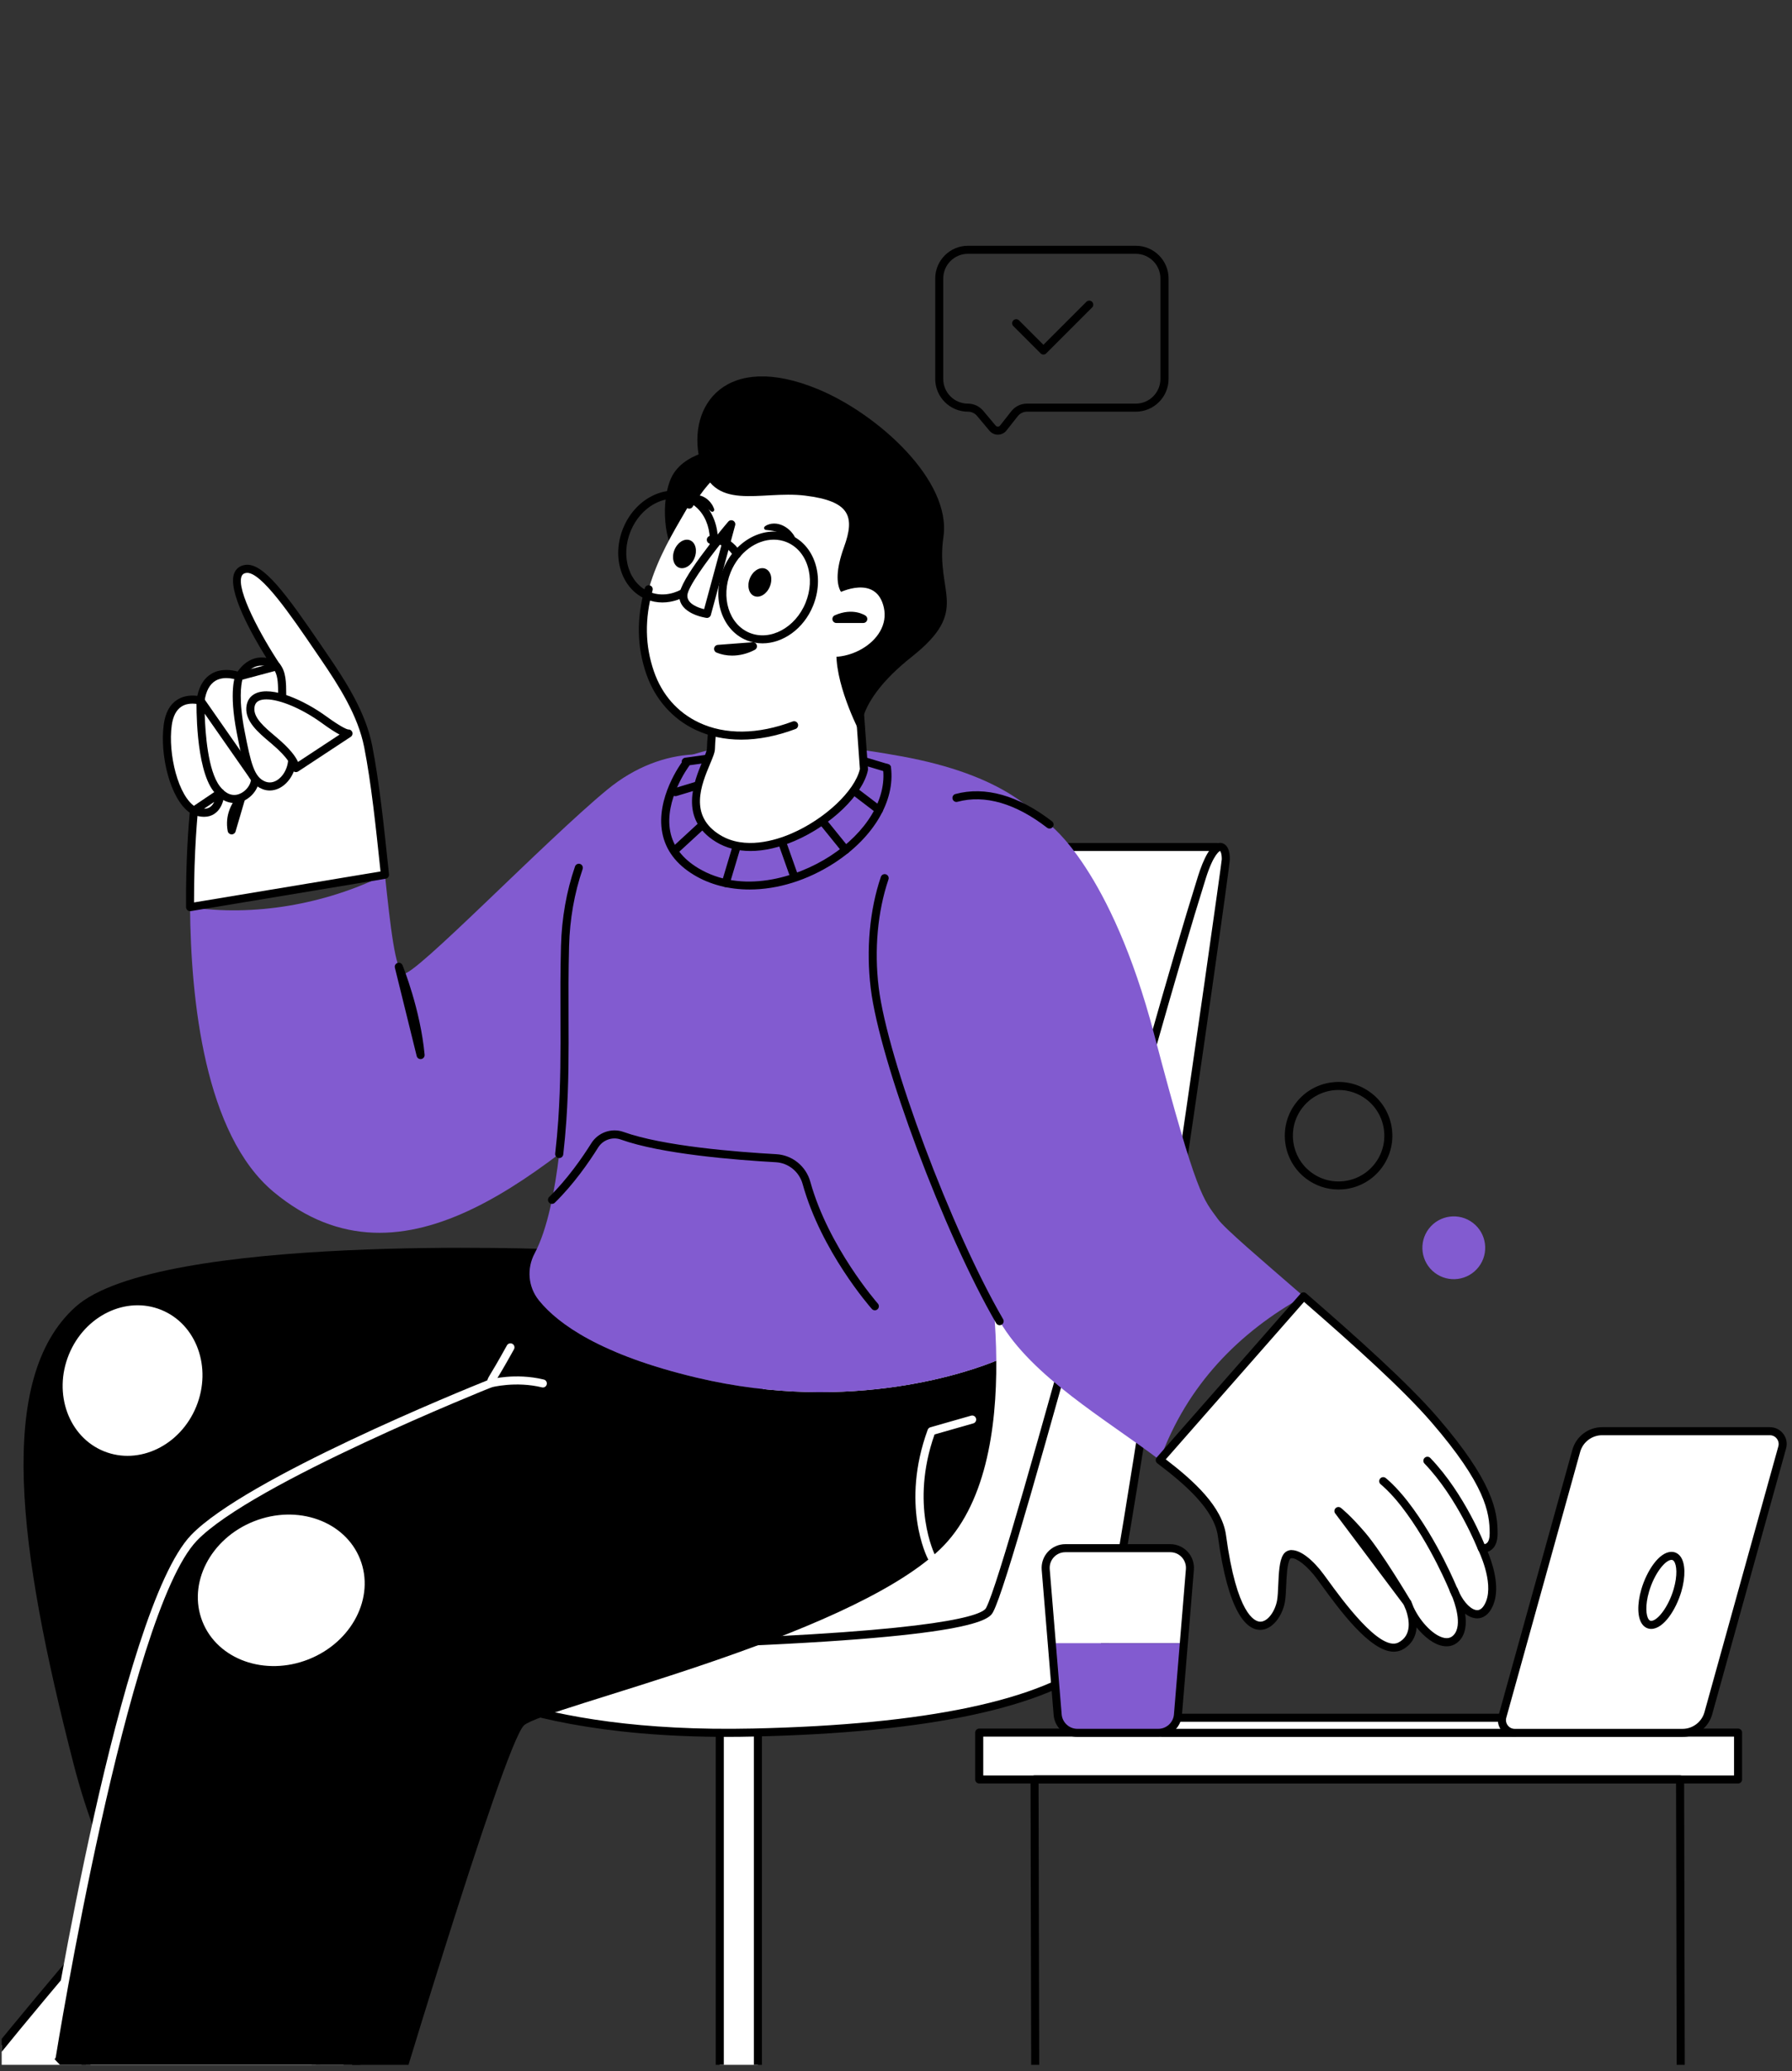 <svg width="257" height="297" viewBox="0 0 257 297" fill="none" xmlns="http://www.w3.org/2000/svg">
<rect x="0" y="0" width="257" height="297" fill="#333333" stroke="none"/>
<g clip-path="url(#clip0_1496_13750)">
<path d="M134.99 123.513C130.445 137.652 123.909 153.103 100.8 223.28C99.299 227.844 51.02 229.937 57.875 236.449C64.73 242.962 135.762 245.637 145.859 232.62C155.956 219.604 174.506 121.462 174.506 121.462H137.803C136.519 121.458 135.383 122.289 134.99 123.513Z" fill="white"/>
<path d="M99.078 242.431C79.738 242.431 60.934 240.149 57.479 236.869C56.56 235.996 56.555 235.211 56.712 234.708C57.622 231.765 66.906 230.052 80.972 227.77C89.323 226.417 99.72 224.731 100.256 223.105C115.587 176.549 123.749 153.722 128.626 140.086C131.116 133.121 132.918 128.091 134.442 123.337C134.913 121.869 136.266 120.885 137.809 120.885H174.512C174.683 120.885 174.845 120.963 174.956 121.093C175.067 121.227 175.108 121.397 175.08 121.568C174.323 125.582 156.387 219.996 146.322 232.976C141.874 238.712 127.024 240.967 115.347 241.853C110.104 242.246 104.57 242.431 99.078 242.431ZM135.541 123.689C134.008 128.455 132.206 133.495 129.712 140.47C124.834 154.1 116.677 176.914 101.351 223.46C100.63 225.641 93.207 226.952 81.156 228.906C71.101 230.537 58.583 232.569 57.816 235.045C57.784 235.151 57.687 235.465 58.278 236.029C62.103 239.664 90.418 242.579 115.259 240.699C131.43 239.475 142.142 236.477 145.408 232.264C154.863 220.075 172.138 130.802 173.815 122.035H137.809C136.765 122.035 135.855 122.7 135.541 123.689Z" fill="black"/>
<path d="M103.225 328.115C103.225 329.626 104.449 330.85 105.959 330.85C107.47 330.85 108.694 329.626 108.694 328.115V244.168H103.225V328.115Z" fill="white"/>
<path d="M105.96 331.427C104.136 331.427 102.648 329.94 102.648 328.115V244.168C102.648 243.849 102.907 243.591 103.226 243.591H108.695C109.014 243.591 109.272 243.849 109.272 244.168V328.115C109.268 329.94 107.785 331.427 105.96 331.427ZM103.803 244.746V328.115C103.803 329.302 104.769 330.272 105.96 330.272C107.152 330.272 108.117 329.307 108.117 328.115V244.746H103.803Z" fill="black"/>
<path d="M172.363 125.823C163.518 154.018 144.921 225.304 141.919 230.875C138.916 236.45 57.875 236.45 57.875 236.45C57.875 236.45 68.924 249.314 107.996 248.455C147.065 247.596 155.642 239.452 157.785 237.734C159.929 236.02 175.777 124.793 175.795 123.246C175.823 120.678 174.077 120.354 172.363 125.823Z" fill="white"/>
<path d="M104.257 249.073C68.386 249.073 57.882 237.341 57.438 236.823C57.291 236.653 57.258 236.412 57.351 236.204C57.443 236.001 57.651 235.867 57.877 235.867C58.08 235.867 78.367 235.858 98.756 235.17C135.704 233.923 140.896 231.553 141.413 230.597C143.02 227.613 149.362 204.795 156.074 180.633C161.834 159.907 167.788 138.474 171.816 125.643C172.536 123.347 173.705 120.645 175.174 120.89C175.543 120.95 176.398 121.296 176.375 123.25C176.365 124.1 172.384 152.341 168.162 180.508C159.695 236.944 158.614 237.807 158.152 238.181L157.908 238.38C149.954 244.893 133.168 248.477 108.013 249.027C106.728 249.059 105.477 249.073 104.257 249.073ZM59.346 237.022C62.866 239.951 76.002 248.588 107.985 247.877C132.872 247.332 149.422 243.835 157.173 237.489L157.381 237.318C159.741 233.354 175.178 124.164 175.22 123.231C175.229 122.381 175.026 122.063 174.97 122.026C174.98 122.04 174.07 122.326 172.92 125.994C168.901 138.807 162.947 160.23 157.192 180.947C150.166 206.222 144.101 228.052 142.434 231.147C141.879 232.181 140.401 234.92 98.797 236.329C81.545 236.911 64.372 237.008 59.346 237.022ZM157.363 237.345C157.363 237.35 157.363 237.35 157.363 237.345V237.345Z" fill="black"/>
<path d="M249.263 248.456H140.434V255.181H249.263V248.456Z" fill="white"/>
<path d="M249.265 255.762H140.435C140.116 255.762 139.857 255.504 139.857 255.185V248.46C139.857 248.141 140.116 247.882 140.435 247.882H249.265C249.583 247.882 249.842 248.141 249.842 248.46V255.185C249.842 255.504 249.583 255.762 249.265 255.762ZM141.012 254.608H248.687V249.037H141.012V254.608Z" fill="black"/>
<path d="M166.715 248.497H217.234V246.331H168.881C167.685 246.331 166.715 247.301 166.715 248.497Z" fill="white"/>
<path d="M217.233 249.075H166.714C166.395 249.075 166.137 248.816 166.137 248.497C166.137 246.987 167.365 245.753 168.88 245.753H217.233C217.552 245.753 217.81 246.012 217.81 246.331V248.497C217.81 248.816 217.556 249.075 217.233 249.075ZM167.402 247.92H216.66V246.908H168.88C168.206 246.908 167.633 247.329 167.402 247.92Z" fill="black"/>
<path d="M253.827 205.24H229.766C228.038 205.24 226.528 206.39 226.066 208.053L215.47 246.174C215.147 247.343 216.024 248.502 217.239 248.502H241.3C243.027 248.502 244.538 247.352 245 245.689L255.596 207.568C255.924 206.395 255.041 205.24 253.827 205.24Z" fill="white"/>
<path d="M241.299 249.075H217.234C216.472 249.075 215.774 248.728 215.312 248.123C214.85 247.518 214.703 246.751 214.911 246.017L225.507 207.896C226.038 205.993 227.788 204.663 229.765 204.663H253.826C254.588 204.663 255.286 205.009 255.748 205.614C256.21 206.219 256.357 206.986 256.15 207.72L245.553 245.842C245.027 247.745 243.276 249.075 241.299 249.075ZM229.765 205.817C228.306 205.817 227.012 206.801 226.62 208.205L216.024 246.327C215.917 246.71 215.996 247.107 216.236 247.426C216.476 247.745 216.841 247.925 217.239 247.925H241.299C242.759 247.925 244.052 246.941 244.445 245.537L255.041 207.416C255.147 207.032 255.069 206.635 254.828 206.316C254.588 205.997 254.223 205.817 253.826 205.817H229.765Z" fill="black"/>
<path d="M239.719 223.116C238.44 223.116 236.754 225.333 235.95 228.063C235.147 230.797 235.535 233.01 236.809 233.01C238.084 233.01 239.775 230.793 240.579 228.063C241.382 225.328 240.994 223.116 239.719 223.116Z" fill="white"/>
<path d="M236.808 233.591C236.295 233.591 235.852 233.36 235.529 232.931C234.817 231.979 234.767 230.053 235.395 227.905C236.157 225.305 237.931 222.542 239.718 222.542C240.231 222.542 240.674 222.773 240.998 223.203C241.709 224.155 241.76 226.081 241.132 228.229C240.369 230.824 238.596 233.591 236.808 233.591ZM239.718 223.693C238.831 223.693 237.266 225.633 236.503 228.229C235.912 230.242 236.065 231.716 236.453 232.238C236.586 232.413 236.707 232.437 236.808 232.437C237.695 232.437 239.261 230.497 240.023 227.901C240.614 225.891 240.462 224.413 240.074 223.891C239.945 223.716 239.82 223.693 239.718 223.693Z" fill="black"/>
<path d="M241.14 339.792H148.56C148.241 339.792 147.982 339.534 147.982 339.215L147.793 255.18C147.793 255.028 147.853 254.88 147.964 254.769C148.075 254.658 148.218 254.598 148.37 254.598H240.95C241.269 254.598 241.528 254.857 241.528 255.176L241.717 339.21C241.717 339.363 241.657 339.51 241.546 339.621C241.435 339.732 241.292 339.792 241.14 339.792ZM149.137 338.637H240.558L240.373 255.758H148.948L149.137 338.637Z" fill="black"/>
<path d="M167.834 222.015H152.79C151.136 222.015 149.838 223.424 149.972 225.073L150.841 235.637H169.784L170.652 225.073C170.786 223.429 169.483 222.015 167.834 222.015Z" fill="white"/>
<path d="M151.686 245.9C151.806 247.365 153.031 248.496 154.504 248.496H166.126C167.594 248.496 168.823 247.369 168.943 245.9L169.788 235.637H150.846L151.686 245.9Z" fill="#825BD0"/>
<path d="M166.122 249.073H154.5C152.741 249.073 151.253 247.702 151.11 245.951L149.396 225.124C149.318 224.177 149.641 223.234 150.283 222.537C150.925 221.839 151.84 221.438 152.787 221.438H167.831C168.778 221.438 169.693 221.839 170.335 222.537C170.977 223.234 171.3 224.177 171.221 225.124L169.508 245.951C169.369 247.702 167.882 249.073 166.122 249.073ZM152.787 222.592C152.149 222.592 151.563 222.851 151.133 223.317C150.704 223.784 150.496 224.394 150.546 225.027L152.26 245.854C152.357 247.013 153.341 247.919 154.5 247.919H166.122C167.281 247.919 168.27 247.013 168.362 245.854L170.076 225.027C170.127 224.394 169.919 223.789 169.489 223.317C169.06 222.851 168.473 222.592 167.836 222.592H152.787Z" fill="black"/>
<path d="M211.234 175.362C209.261 173.851 206.434 174.226 204.919 176.198C203.409 178.17 203.783 180.997 205.755 182.512C207.728 184.023 210.555 183.648 212.07 181.676C213.585 179.704 213.211 176.877 211.234 175.362Z" fill="#825BD0"/>
<path d="M191.954 170.581C190.268 170.581 188.642 170.031 187.279 168.992C183.903 166.405 183.261 161.555 185.847 158.179C187.099 156.543 188.914 155.495 190.956 155.222C192.998 154.95 195.025 155.49 196.661 156.747C198.296 157.998 199.344 159.814 199.617 161.855C199.889 163.897 199.344 165.925 198.092 167.56C196.841 169.195 195.025 170.244 192.984 170.516C192.642 170.558 192.296 170.581 191.954 170.581ZM191.986 156.308C191.695 156.308 191.404 156.326 191.113 156.363C189.376 156.594 187.834 157.486 186.766 158.876C184.568 161.749 185.113 165.874 187.986 168.073C189.376 169.14 191.099 169.597 192.836 169.366C194.573 169.135 196.116 168.243 197.183 166.853C198.25 165.463 198.707 163.74 198.476 162.003C198.245 160.266 197.353 158.724 195.963 157.657C194.804 156.774 193.418 156.308 191.986 156.308Z" fill="black"/>
<path d="M143.109 62.334C142.647 62.334 142.208 62.131 141.913 61.776L140.125 59.646C139.802 59.258 139.326 59.036 138.818 59.036C136.231 59.036 134.125 56.93 134.125 54.343V39.937C134.125 37.35 136.231 35.244 138.818 35.244H162.897C165.484 35.244 167.59 37.35 167.59 39.937V54.343C167.59 56.93 165.484 59.036 162.897 59.036H147.299C146.772 59.036 146.287 59.272 145.959 59.688L144.342 61.739C144.051 62.108 143.613 62.325 143.137 62.334C143.123 62.334 143.114 62.334 143.109 62.334ZM138.813 36.398C136.859 36.398 135.275 37.987 135.275 39.937V54.343C135.275 56.297 136.864 57.882 138.813 57.882C139.659 57.882 140.458 58.256 141.003 58.903L142.79 61.032C142.901 61.161 143.044 61.175 143.109 61.18C143.183 61.18 143.322 61.157 143.423 61.023L145.04 58.972C145.585 58.279 146.402 57.882 147.285 57.882H162.883C164.837 57.882 166.421 56.293 166.421 54.343V39.937C166.421 37.983 164.833 36.398 162.883 36.398H138.813Z" fill="black"/>
<path d="M149.642 50.842C149.49 50.842 149.342 50.782 149.236 50.671L145.328 46.763C145.102 46.536 145.102 46.172 145.328 45.945C145.554 45.719 145.919 45.719 146.146 45.945L149.642 49.442L155.804 43.28C156.03 43.054 156.395 43.054 156.622 43.28C156.848 43.506 156.848 43.871 156.622 44.098L150.049 50.671C149.942 50.782 149.795 50.842 149.642 50.842Z" fill="black"/>
<path d="M12.237 278.935C12.237 278.935 -6.765 301.204 -9.144 305.661C-11.518 310.114 16.339 322.586 26.312 325.26C36.284 327.934 46.382 296.631 47.273 286.298C48.169 275.97 19.388 270.446 12.237 278.935Z" fill="white"/>
<path d="M27.531 325.999C27.069 325.999 26.616 325.939 26.164 325.819C17.568 323.514 -7.228 312.779 -9.648 307.209C-9.939 306.539 -9.944 305.925 -9.657 305.389C-7.283 300.931 10.995 279.499 11.789 278.561C16.593 272.857 30.192 273.125 39.393 276.94C45.157 279.328 48.16 282.672 47.841 286.349C47.111 294.802 39.97 318.618 31.429 324.609C30.117 325.533 28.81 325.999 27.531 325.999ZM25.064 275.337C19.771 275.337 14.99 276.566 12.681 279.31C12.681 279.31 12.681 279.31 12.681 279.314C12.491 279.536 -6.308 301.587 -8.627 305.934C-8.669 306.012 -8.793 306.248 -8.576 306.751C-6.484 311.574 16.778 322.105 26.473 324.706C27.831 325.071 29.282 324.72 30.787 323.666C38.917 317.967 46.016 294.312 46.709 286.252C46.977 283.162 44.155 280.16 38.968 278.012C34.824 276.293 29.743 275.337 25.064 275.337Z" fill="black"/>
<path d="M10.818 187.418C-0.618 197.709 2.615 222.107 10.523 252.847C18.426 283.592 33.761 286.298 33.761 286.298C33.761 286.298 79.116 223.821 87.135 209.627C95.153 195.432 79.642 179.164 79.642 179.164C79.642 179.164 22.629 176.79 10.818 187.418Z" fill="black"/>
<path d="M28.153 201.692C30.427 196.095 28.178 189.895 23.129 187.844C18.081 185.793 12.145 188.668 9.871 194.264C7.597 199.861 9.847 206.061 14.895 208.112C19.944 210.163 25.88 207.289 28.153 201.692Z" fill="white"/>
<path d="M13.767 291.407C13.767 291.407 12.506 299.583 5.762 304.946C-0.548 309.962 -12.507 311.177 -12.216 328.849C-12.216 328.849 -6.479 333.076 13.116 339.215C29.435 344.323 43.407 346.051 43.407 346.051C43.407 346.051 48.691 337.815 49.726 322.281C50.784 306.456 53.634 303.098 54.059 299.26C54.493 295.421 20.312 283.084 13.767 291.407Z" fill="white"/>
<path d="M43.408 346.629C43.385 346.629 43.362 346.629 43.339 346.624C43.201 346.605 29.131 344.836 12.946 339.769C-6.519 333.672 -12.32 329.492 -12.556 329.316C-12.699 329.21 -12.787 329.039 -12.792 328.859C-13.023 314.886 -5.54 310.808 0.474 307.528C2.285 306.54 3.999 305.607 5.403 304.489C11.883 299.339 13.181 291.394 13.195 291.315C13.209 291.218 13.251 291.126 13.311 291.047C18.114 284.936 35.953 289.227 46.069 293.371C50.097 295.02 54.85 297.389 54.633 299.32C54.494 300.563 54.12 301.74 53.644 303.228C52.6 306.498 51.025 311.445 50.3 322.314C49.266 337.815 44.111 346.014 43.889 346.356C43.787 346.531 43.607 346.629 43.408 346.629ZM-11.637 328.545C-10.385 329.362 -3.854 333.298 13.297 338.665C27.912 343.243 40.785 345.113 43.113 345.428C44.05 343.797 48.254 335.778 49.159 322.24C49.894 311.228 51.496 306.207 52.554 302.881C53.011 301.454 53.372 300.322 53.496 299.195C53.552 298.715 51.7 296.923 45.644 294.442C35.191 290.16 18.646 286.502 14.322 291.652C14.105 292.863 12.539 300.304 6.133 305.394C4.65 306.577 2.895 307.528 1.038 308.544C-4.962 311.815 -11.752 315.51 -11.637 328.545Z" fill="black"/>
<path d="M99.854 197.543C86.135 194.278 80.038 189.857 77.331 186.536C75.945 188.633 74.394 191.077 73.206 193.22C70.338 198.393 70.712 197.294 70.338 198.393C70.338 198.393 35.889 212.126 27.815 220.546C17.639 231.161 7.436 294.872 7.436 294.872C24.905 314.175 54.596 309.279 54.596 309.279C54.596 309.279 72.269 249.984 75.16 247.411C78.056 244.838 121.263 235.083 134.774 222.218C141.338 215.969 142.954 204.878 142.88 195.123C139.739 196.426 122.399 202.906 99.854 197.543Z" fill="black"/>
<path d="M7.438 295.448C7.405 295.448 7.378 295.448 7.345 295.439C7.031 295.388 6.814 295.093 6.865 294.778C7.281 292.169 17.216 230.767 27.396 220.144C35.194 212.009 66.52 199.302 69.878 197.954C70.007 197.589 70.067 197.482 70.345 197.03C70.645 196.536 71.273 195.515 72.7 192.937C72.853 192.66 73.204 192.559 73.486 192.711C73.763 192.863 73.864 193.214 73.712 193.496C72.271 196.092 71.633 197.131 71.329 197.63C71.051 198.083 71.051 198.083 70.885 198.573C70.83 198.734 70.71 198.859 70.552 198.924C70.211 199.062 36.127 212.707 28.233 220.938C18.297 231.303 8.107 294.321 8.006 294.954C7.964 295.25 7.719 295.448 7.438 295.448Z" fill="white"/>
<path d="M77.852 198.971C77.806 198.971 77.76 198.966 77.714 198.952C73.954 198.038 70.522 198.938 70.485 198.948C70.175 199.031 69.861 198.846 69.778 198.541C69.695 198.232 69.875 197.917 70.184 197.834C70.337 197.793 73.931 196.846 77.986 197.83C78.296 197.904 78.485 198.218 78.411 198.527C78.351 198.795 78.115 198.971 77.852 198.971Z" fill="white"/>
<path d="M133.585 223.858C133.378 223.858 133.174 223.742 133.073 223.544C132.911 223.229 129.142 215.724 133.045 205.035C133.11 204.859 133.253 204.73 133.428 204.679L139.267 203.012C139.572 202.924 139.895 203.1 139.978 203.409C140.066 203.714 139.886 204.037 139.581 204.12L134.029 205.705C130.477 215.751 134.061 222.938 134.098 223.012C134.241 223.294 134.131 223.645 133.849 223.788C133.766 223.839 133.673 223.858 133.585 223.858Z" fill="white"/>
<path d="M44.257 237.953C50.5 235.48 53.805 229.045 51.639 223.58C49.474 218.116 42.658 215.691 36.416 218.165C30.174 220.638 26.869 227.073 29.034 232.538C31.199 238.002 38.015 240.427 44.257 237.953Z" fill="white"/>
<path d="M108.277 110.57C104.489 107.443 95.279 106.487 87.085 113.24C78.179 120.584 59.315 140.165 57.864 139.629C56.696 139.195 55.994 132.964 55.204 125.448C46.548 129.735 36.34 131.449 27.254 130.091C27.36 143.412 29.356 162.706 39.254 170.937C58.077 186.586 78.276 167.473 95.177 153.057C113.593 137.352 121.672 121.619 108.277 110.57Z" fill="#825BD0"/>
<path d="M60.324 151.302C59.724 144.867 57.197 138.636 57.197 138.636L60.324 151.302Z" fill="white"/>
<path d="M60.319 151.88C60.056 151.88 59.825 151.704 59.76 151.441L56.633 138.775C56.559 138.48 56.725 138.179 57.016 138.087C57.303 137.995 57.617 138.138 57.727 138.42C57.834 138.678 60.296 144.803 60.896 151.247C60.924 151.547 60.716 151.82 60.416 151.87C60.383 151.875 60.351 151.88 60.319 151.88Z" fill="black"/>
<path d="M46.428 94.123C42.174 87.896 37.804 81.24 35.264 81.577C30.718 82.178 39.666 95.564 39.666 95.564C39.666 95.564 36.626 93.273 34.312 96.991C34.312 96.991 29.527 95.06 28.76 100.483C28.76 100.483 24.709 99.222 24.058 103.934C23.471 108.197 24.968 114.631 27.813 116.253C27.813 116.253 27.194 122.096 27.254 130.091L55.204 125.449C54.562 119.352 53.86 112.414 52.797 107.033C51.869 102.303 49.065 97.98 46.428 94.123Z" fill="white"/>
<path d="M27.26 130.664C27.126 130.664 26.992 130.618 26.89 130.53C26.761 130.419 26.687 130.262 26.683 130.091C26.627 123.26 27.08 117.934 27.209 116.543C24.378 114.543 22.886 108.229 23.491 103.85C23.722 102.192 24.368 101.01 25.426 100.34C26.456 99.689 27.602 99.702 28.299 99.795C28.622 98.275 29.315 97.204 30.355 96.603C31.731 95.808 33.316 96.09 34.078 96.303C34.858 95.199 35.791 94.543 36.854 94.344C37.339 94.257 37.791 94.27 38.203 94.344C36.276 91.254 32.484 84.635 33.63 82.108C33.828 81.674 34.258 81.129 35.195 81.004C37.768 80.672 41.062 85.208 46.189 92.732L46.914 93.795C49.672 97.827 52.438 102.164 53.376 106.917C54.388 112.049 55.081 118.636 55.69 124.447L55.787 125.384C55.82 125.689 55.607 125.966 55.307 126.013L27.361 130.655C27.325 130.664 27.292 130.664 27.26 130.664ZM27.602 100.903C27.126 100.903 26.549 100.991 26.036 101.319C25.288 101.799 24.812 102.705 24.632 104.007C24.068 108.081 25.56 114.299 28.101 115.749C28.299 115.864 28.415 116.082 28.387 116.313C28.382 116.368 27.805 121.888 27.828 129.412L54.572 124.973L54.531 124.576C53.921 118.788 53.233 112.229 52.231 107.153C51.334 102.612 48.637 98.391 45.949 94.455L45.223 93.393C41.731 88.266 37.385 81.896 35.334 82.159C34.895 82.219 34.747 82.422 34.669 82.593C33.791 84.533 37.556 91.388 40.138 95.25C40.295 95.485 40.258 95.795 40.055 95.989C39.852 96.183 39.533 96.201 39.311 96.03C39.302 96.026 38.253 95.263 37.043 95.49C36.198 95.651 35.445 96.261 34.798 97.3C34.65 97.541 34.35 97.638 34.092 97.531C34.073 97.527 32.281 96.825 30.918 97.615C30.073 98.109 29.537 99.097 29.329 100.566C29.306 100.732 29.209 100.885 29.066 100.973C28.923 101.06 28.747 101.088 28.586 101.037C28.586 101.028 28.165 100.903 27.602 100.903Z" fill="black"/>
<path d="M28.76 100.479C28.76 100.479 28.561 109.828 31.06 113.093C33.563 116.359 36.714 113.449 36.552 111.652L28.76 100.479Z" fill="white"/>
<path d="M33.596 115.153C32.51 115.153 31.462 114.566 30.607 113.449C28.011 110.063 28.178 100.857 28.187 100.469C28.191 100.22 28.358 100.003 28.598 99.929C28.838 99.855 29.097 99.947 29.24 100.15L37.032 111.324C37.088 111.407 37.125 111.504 37.134 111.601C37.249 112.88 36.182 114.372 34.76 114.927C34.372 115.079 33.979 115.153 33.596 115.153ZM29.355 102.344C29.439 105.19 29.827 110.534 31.522 112.747C32.372 113.86 33.351 114.238 34.339 113.855C35.286 113.486 35.951 112.529 35.984 111.846L29.355 102.344Z" fill="black"/>
<path d="M39.663 95.559L34.31 96.986C34.31 96.986 33.363 99.078 34.522 105.009C35.432 109.661 35.931 111.882 37.862 112.626C40.245 113.545 42.739 110.219 41.64 107.3C39.497 101.614 41.335 97.637 39.663 95.559Z" fill="white"/>
<path d="M38.684 113.361C38.337 113.361 37.991 113.297 37.658 113.167C35.367 112.285 34.836 109.587 33.963 105.121C32.776 99.079 33.746 96.839 33.788 96.746C33.857 96.589 33.995 96.469 34.166 96.428L39.52 95C39.737 94.94 39.973 95.019 40.116 95.194C41.03 96.326 41.04 97.827 41.053 99.726C41.067 101.712 41.086 104.179 42.185 107.098C42.956 109.149 42.171 111.19 41.049 112.303C40.351 112.996 39.515 113.361 38.684 113.361ZM34.762 97.467C34.582 98.151 34.203 100.368 35.09 104.904C35.977 109.435 36.439 111.467 38.069 112.091C38.781 112.363 39.571 112.146 40.231 111.486C41.063 110.664 41.686 109.065 41.1 107.509C39.931 104.4 39.908 101.814 39.894 99.74C39.88 98.201 39.876 97.042 39.414 96.225L34.762 97.467Z" fill="black"/>
<path d="M31.613 113.699L27.82 116.253C31.516 117.671 31.613 113.699 31.613 113.699Z" fill="white"/>
<path d="M29.269 117.135C28.765 117.135 28.211 117.02 27.61 116.789C27.407 116.71 27.269 116.53 27.246 116.313C27.223 116.101 27.32 115.888 27.495 115.768L31.287 113.214C31.467 113.094 31.698 113.08 31.888 113.186C32.077 113.288 32.193 113.491 32.188 113.708C32.188 113.791 32.123 115.787 30.761 116.696C30.331 116.992 29.832 117.135 29.269 117.135ZM29.255 115.981C29.592 115.981 29.878 115.902 30.114 115.745C30.391 115.56 30.585 115.283 30.719 114.992L29.255 115.981Z" fill="black"/>
<path d="M46.498 103.226C41.939 99.91 36.16 98.192 35.902 101.504C35.763 103.31 37.657 104.802 39.311 106.206C41.87 108.377 42.271 109.504 42.442 110.146L49.981 105.18C49.981 105.185 49.5 105.407 46.498 103.226Z" fill="white"/>
<path d="M42.447 110.723C42.378 110.723 42.309 110.709 42.239 110.686C42.064 110.621 41.934 110.474 41.888 110.294C41.773 109.85 41.496 108.811 38.941 106.644L38.673 106.418C37.033 105.032 35.177 103.462 35.329 101.457C35.403 100.501 35.865 99.804 36.669 99.434C39.02 98.349 43.593 100.395 46.84 102.76C49.052 104.367 49.787 104.584 49.921 104.612C50.142 104.584 50.369 104.7 50.484 104.903C50.632 105.166 50.549 105.499 50.3 105.665L42.761 110.631C42.669 110.691 42.558 110.723 42.447 110.723ZM38.202 100.293C37.786 100.293 37.431 100.353 37.154 100.483C36.738 100.677 36.525 101.014 36.484 101.55C36.373 102.963 37.925 104.27 39.422 105.536L39.694 105.767C41.569 107.36 42.364 108.441 42.743 109.263L48.701 105.342C48.119 105.037 47.306 104.524 46.165 103.693C43.302 101.614 40.119 100.293 38.202 100.293Z" fill="black"/>
<path d="M33.228 119.079L34.595 114.428C33.708 115.462 32.84 117.047 33.228 119.079Z" fill="white"/>
<path d="M33.227 119.656C33.218 119.656 33.208 119.656 33.199 119.656C32.931 119.642 32.71 119.448 32.659 119.19C32.225 116.894 33.231 115.13 34.155 114.053C34.331 113.846 34.631 113.79 34.871 113.919C35.111 114.049 35.227 114.331 35.148 114.589L33.781 119.245C33.707 119.49 33.481 119.656 33.227 119.656Z" fill="black"/>
<path d="M129.267 108.455C106.532 104.312 98.865 107.818 93.077 111.037C88.915 113.351 85.183 118.123 83.007 124.442C81.853 127.795 81.137 131.587 81.03 135.68C80.786 144.803 81.229 151.944 80.642 160.628C80.545 162.087 80.398 163.75 80.194 165.491C79.608 170.54 78.531 176.272 76.679 179.732C75.52 181.894 75.728 184.545 77.27 186.457C77.294 186.485 77.312 186.513 77.335 186.54C80.042 189.862 86.139 194.282 99.858 197.548C122.403 202.91 139.743 196.43 142.884 195.127C142.81 184.813 140.843 175.991 140.843 175.991C140.843 175.991 151.457 149.944 153.388 139.976C155.314 129.999 157.739 113.638 129.267 108.455Z" fill="#825BD0"/>
<path d="M174.649 174.803C172.575 171.898 171.743 171.953 165.512 148.285C159.286 124.617 150.519 118.243 150.519 118.243C145.516 114.376 140.976 113.388 137.165 114.427C132.454 115.707 128.855 120.081 126.874 125.929C125.317 130.52 124.763 136.017 125.447 141.643C126.689 151.874 135.895 176.595 143.368 189.469C147.997 197.441 158.611 203.538 166.334 209.381C170.242 198.568 177.73 191.039 186.954 185.903C180.857 180.605 175.637 176.189 174.649 174.803Z" fill="#825BD0"/>
<path d="M143.369 190.046C143.171 190.046 142.977 189.945 142.87 189.76C135.401 176.896 126.149 152.198 124.874 141.712C124.2 136.169 124.717 130.502 126.329 125.744C126.431 125.444 126.759 125.282 127.059 125.384C127.359 125.486 127.521 125.813 127.42 126.114C125.863 130.71 125.364 136.202 126.015 141.574C127.276 151.944 136.45 176.415 143.863 189.178C144.025 189.455 143.928 189.806 143.656 189.968C143.563 190.018 143.466 190.046 143.369 190.046Z" fill="black"/>
<path d="M202.179 230.699C202.003 230.195 201.842 229.876 201.842 229.876C201.939 230.149 202.05 230.426 202.179 230.699Z" fill="white"/>
<path d="M202.181 231.276C201.964 231.276 201.756 231.151 201.659 230.943C201.521 230.643 201.4 230.348 201.299 230.07C201.197 229.784 201.336 229.465 201.618 229.35C201.899 229.23 202.223 229.35 202.361 229.618C202.37 229.632 202.541 229.978 202.731 230.509C202.832 230.8 202.689 231.119 202.403 231.234C202.329 231.262 202.255 231.276 202.181 231.276Z" fill="black"/>
<path d="M214.211 219.904C214.211 217.086 213.795 212.966 205.758 203.645C201.393 198.578 193.647 191.714 186.953 185.903L166.334 209.382C171.078 212.971 174.731 216.463 175.244 220.236C177.637 237.923 182.995 233.539 183.706 229.655C184.007 228.015 183.762 224.509 184.505 223.285C185.175 222.181 187.328 223.34 189.392 226.14C191.513 229.013 197.49 237.766 200.811 236.066C203.245 234.819 202.668 232.075 202.187 230.699C202.062 230.426 201.947 230.149 201.85 229.876C201.85 229.876 202.012 230.2 202.187 230.699C203.684 233.927 207.088 236.823 208.908 234.856C210.418 233.225 209.268 229.886 208.737 228.592C208.654 228.421 208.58 228.246 208.506 228.066C208.506 228.066 208.603 228.264 208.737 228.592C210.053 231.373 212.478 232.805 213.652 229.872C214.899 226.758 212.506 222.015 212.506 222.015C212.506 222.015 214.211 222.421 214.211 219.904Z" fill="white"/>
<path d="M199.886 236.86C196.464 236.86 191.997 230.708 189.47 227.234C189.267 226.953 189.082 226.699 188.921 226.481C187.424 224.449 185.923 223.41 185.239 223.451C185.101 223.456 185.041 223.507 184.995 223.585C184.602 224.232 184.523 225.955 184.463 227.336C184.422 228.255 184.385 229.119 184.269 229.756C183.909 231.719 182.496 233.729 180.736 233.729C180.717 233.729 180.699 233.729 180.68 233.729C178.759 233.683 176.154 231.322 174.666 220.315C174.149 216.486 169.983 212.869 165.978 209.844C165.849 209.747 165.77 209.599 165.752 209.442C165.733 209.285 165.789 209.123 165.89 209.003L186.51 185.524C186.718 185.284 187.082 185.261 187.323 185.469C194.593 191.783 201.91 198.314 206.182 203.271C214.113 212.472 214.778 216.684 214.778 219.908C214.778 220.994 214.487 221.779 213.915 222.232C213.73 222.375 213.54 222.472 213.356 222.532C213.998 224.056 215.203 227.525 214.173 230.098C213.536 231.696 212.589 232.057 211.91 232.08C211.328 232.094 210.704 231.858 210.122 231.41C210.33 232.796 210.238 234.269 209.319 235.262C208.709 235.923 207.905 236.195 207 236.052C205.642 235.84 204.261 234.74 203.166 233.382C203.055 234.823 202.339 235.941 201.06 236.597C200.695 236.768 200.298 236.86 199.886 236.86ZM185.263 222.292C186.505 222.292 188.251 223.622 189.849 225.793C190.011 226.015 190.196 226.269 190.404 226.551C192.459 229.378 197.909 236.888 200.542 235.549C202.542 234.528 202.099 232.218 201.646 230.911C201.512 230.62 201.397 230.334 201.3 230.061C201.198 229.775 201.337 229.456 201.619 229.341C201.9 229.221 202.224 229.341 202.362 229.609C202.372 229.622 202.538 229.96 202.723 230.477C203.771 232.726 205.73 234.662 207.194 234.893C207.72 234.976 208.141 234.833 208.487 234.459C209.799 233.04 208.603 229.775 208.205 228.805C208.132 228.652 208.048 228.463 207.97 228.269C207.854 227.983 207.988 227.655 208.275 227.525C208.561 227.401 208.894 227.525 209.028 227.802C209.028 227.802 209.129 228.015 209.272 228.361C209.979 229.853 211.046 230.902 211.864 230.902C211.873 230.902 211.882 230.902 211.891 230.902C212.497 230.883 212.894 230.209 213.12 229.645C214.252 226.814 212.016 222.306 211.998 222.26C211.896 222.061 211.919 221.816 212.062 221.641C212.201 221.465 212.432 221.382 212.649 221.437C212.654 221.437 212.977 221.502 213.226 221.294C213.499 221.072 213.642 220.583 213.642 219.885C213.642 216.865 213 212.901 205.328 204C201.189 199.197 194.113 192.864 187.018 186.693L167.188 209.275C171.225 212.37 175.276 216.056 175.826 220.139C177.373 231.59 179.964 232.537 180.722 232.555C180.731 232.555 180.74 232.555 180.75 232.555C181.854 232.555 182.879 230.999 183.147 229.53C183.249 228.971 183.286 228.144 183.323 227.267C183.396 225.595 183.47 223.867 184.02 222.966C184.274 222.546 184.694 222.301 185.202 222.278C185.212 222.292 185.239 222.292 185.263 222.292Z" fill="black"/>
<path d="M208.731 228.592C208.597 228.264 208.5 228.065 208.5 228.065C208.574 228.246 208.652 228.421 208.731 228.592Z" fill="white"/>
<path d="M208.734 229.169C208.517 229.169 208.309 229.049 208.212 228.841C208.124 228.657 208.041 228.472 207.967 228.278C207.852 227.992 207.986 227.664 208.272 227.534C208.558 227.41 208.891 227.534 209.025 227.811C209.025 227.811 209.127 228.024 209.27 228.37C209.39 228.661 209.256 228.989 208.969 229.119C208.891 229.156 208.808 229.169 208.734 229.169Z" fill="black"/>
<path d="M212.502 222.592C212.271 222.592 212.054 222.453 211.961 222.222C211.933 222.148 209.07 214.85 204.293 209.88C204.072 209.649 204.081 209.284 204.312 209.063C204.543 208.841 204.908 208.85 205.13 209.081C210.072 214.217 212.927 221.497 213.042 221.807C213.157 222.102 213.01 222.439 212.714 222.555C212.64 222.578 212.571 222.592 212.502 222.592Z" fill="black"/>
<path d="M208.495 228.643C208.265 228.643 208.052 228.504 207.96 228.278C207.932 228.209 205.221 221.488 200.985 216.028C199.368 213.94 198.029 212.869 198.015 212.855C197.765 212.656 197.724 212.296 197.922 212.047C198.121 211.797 198.486 211.756 198.731 211.954C198.791 212 200.186 213.114 201.895 215.321C206.232 220.911 208.999 227.779 209.027 227.848C209.147 228.144 208.999 228.481 208.703 228.597C208.643 228.629 208.569 228.643 208.495 228.643Z" fill="black"/>
<path d="M191.951 216.688L201.845 229.871C201.845 229.871 197.72 222.933 195.36 220.167C193.268 217.709 191.951 216.688 191.951 216.688Z" fill="white"/>
<path d="M201.847 230.449C201.671 230.449 201.496 230.37 201.385 230.218L191.491 217.035C191.316 216.804 191.343 216.48 191.546 216.277C191.754 216.074 192.078 216.056 192.304 216.236C192.359 216.277 193.69 217.321 195.796 219.792C198.161 222.564 202.166 229.294 202.337 229.58C202.494 229.843 202.415 230.185 202.161 230.356C202.069 230.421 201.958 230.449 201.847 230.449Z" fill="black"/>
<path d="M150.52 118.819C150.395 118.819 150.271 118.782 150.169 118.699C145.656 115.207 141.213 113.923 137.319 114.981C137.009 115.064 136.695 114.884 136.612 114.575C136.529 114.265 136.709 113.951 137.019 113.868C141.273 112.713 146.067 114.066 150.876 117.785C151.13 117.979 151.176 118.344 150.977 118.593C150.866 118.741 150.696 118.819 150.52 118.819Z" fill="black"/>
<path d="M96.86 114.174C96.611 114.174 96.384 114.013 96.306 113.763C96.213 113.458 96.389 113.135 96.694 113.043L99.65 112.151C99.955 112.059 100.278 112.234 100.371 112.539C100.463 112.844 100.288 113.167 99.983 113.26L97.026 114.151C96.971 114.165 96.916 114.174 96.86 114.174Z" fill="black"/>
<path d="M96.859 122.447C96.701 122.447 96.549 122.382 96.434 122.262C96.217 122.027 96.235 121.662 96.466 121.444L100.401 117.819C100.637 117.606 101.002 117.62 101.219 117.851C101.436 118.086 101.418 118.451 101.187 118.668L97.251 122.294C97.14 122.396 97.002 122.447 96.859 122.447Z" fill="black"/>
<path d="M104.077 127.218C104.022 127.218 103.966 127.209 103.911 127.195C103.606 127.102 103.43 126.784 103.523 126.474L105.07 121.296C105.162 120.991 105.486 120.82 105.791 120.908C106.096 121.001 106.271 121.319 106.179 121.629L104.631 126.807C104.557 127.052 104.326 127.218 104.077 127.218Z" fill="black"/>
<path d="M113.891 126.234C113.655 126.234 113.429 126.087 113.346 125.851L111.65 121.066C111.544 120.765 111.701 120.433 112.001 120.327C112.302 120.22 112.63 120.377 112.741 120.678L114.436 125.463C114.542 125.763 114.385 126.096 114.085 126.202C114.02 126.225 113.951 126.234 113.891 126.234Z" fill="black"/>
<path d="M121.272 122.448C121.101 122.448 120.935 122.374 120.824 122.235L117.461 118.078C117.263 117.829 117.3 117.468 117.549 117.265C117.799 117.062 118.163 117.103 118.362 117.353L121.725 121.51C121.923 121.759 121.886 122.12 121.637 122.323C121.531 122.401 121.401 122.448 121.272 122.448Z" fill="black"/>
<path d="M126.053 116.719C125.932 116.719 125.808 116.682 125.702 116.599L122.076 113.832C121.822 113.638 121.775 113.278 121.969 113.024C122.163 112.77 122.524 112.724 122.778 112.918L126.404 115.684C126.658 115.878 126.704 116.239 126.51 116.493C126.399 116.641 126.223 116.719 126.053 116.719Z" fill="black"/>
<path d="M127.206 110.709C127.151 110.709 127.095 110.7 127.04 110.686L123.747 109.698C123.442 109.605 123.266 109.282 123.359 108.977C123.451 108.672 123.77 108.497 124.079 108.589L127.373 109.578C127.677 109.67 127.853 109.993 127.761 110.298C127.682 110.548 127.456 110.709 127.206 110.709Z" fill="black"/>
<path d="M98.341 109.809C98.06 109.809 97.81 109.601 97.769 109.31C97.727 108.996 97.944 108.705 98.263 108.659L101.45 108.22C101.764 108.178 102.055 108.395 102.101 108.714C102.143 109.028 101.926 109.319 101.607 109.365L98.42 109.804C98.397 109.809 98.369 109.809 98.341 109.809Z" fill="black"/>
<path d="M107.5 127.559C104.589 127.559 101.841 126.871 99.522 125.472C96.991 123.947 95.467 121.924 94.987 119.457C94.007 114.427 97.721 109.402 97.883 109.189C98.077 108.935 98.437 108.884 98.691 109.074C98.945 109.263 99 109.628 98.806 109.882C98.769 109.928 95.24 114.718 96.123 119.24C96.538 121.37 97.883 123.134 100.118 124.483C106.349 128.243 114.211 125.906 119.052 122.765C124.271 119.379 127.177 114.561 126.636 110.201C126.599 109.882 126.821 109.596 127.14 109.559C127.454 109.517 127.745 109.744 127.782 110.062C128.378 114.866 125.274 120.104 119.685 123.735C115.781 126.266 111.49 127.559 107.5 127.559Z" fill="black"/>
<path d="M80.201 166.073C80.177 166.073 80.154 166.073 80.131 166.068C79.812 166.031 79.586 165.745 79.623 165.426C79.808 163.837 79.956 162.211 80.067 160.59C80.413 155.417 80.399 150.821 80.381 145.952C80.367 142.7 80.358 139.342 80.454 135.665C80.561 131.661 81.24 127.822 82.464 124.256C82.565 123.956 82.898 123.794 83.198 123.896C83.499 123.998 83.66 124.33 83.558 124.631C82.371 128.086 81.716 131.809 81.614 135.698C81.517 139.356 81.526 142.705 81.54 145.948C81.558 150.834 81.577 155.454 81.226 160.668C81.115 162.308 80.963 163.953 80.778 165.56C80.736 165.856 80.487 166.073 80.201 166.073Z" fill="black"/>
<path d="M125.47 187.903C125.309 187.903 125.152 187.838 125.036 187.709C124.74 187.376 117.775 179.413 115.11 169.796C114.62 168.027 113.073 166.77 111.267 166.669C105.447 166.345 94.818 165.491 89.026 163.412C87.829 162.983 86.467 163.463 85.783 164.558C84.439 166.706 82.273 169.824 79.571 172.475C79.344 172.697 78.979 172.697 78.753 172.466C78.531 172.239 78.531 171.874 78.762 171.648C81.381 169.075 83.492 166.036 84.804 163.943C85.774 162.396 87.709 161.717 89.414 162.322C95.072 164.355 105.576 165.195 111.331 165.514C113.632 165.643 115.599 167.237 116.218 169.486C118.814 178.84 125.831 186.863 125.9 186.942C126.112 187.182 126.089 187.547 125.849 187.755C125.743 187.852 125.604 187.903 125.47 187.903Z" fill="black"/>
<path d="M103.628 64.343C103.628 64.343 97.688 64.74 96.104 68.897C94.52 73.054 95.707 79.082 97.291 79.734C98.88 80.376 109.569 67.904 103.628 64.343Z" fill="black"/>
<path d="M103.003 96.74C103.003 96.74 101.959 105.623 101.959 107.364C101.959 109.106 96.499 116.307 103.003 120.252C110.232 124.64 122.685 116.071 123.904 110.325L122.509 90.819C122.514 90.819 105.271 92.907 103.003 96.74Z" fill="white"/>
<path d="M107.634 122.035C105.791 122.035 104.119 121.605 102.706 120.746C97.274 117.448 99.551 112.021 100.77 109.106C101.071 108.39 101.38 107.651 101.38 107.365C101.38 105.609 102.387 97.036 102.429 96.671C102.438 96.593 102.466 96.514 102.507 96.445C104.849 92.482 120.651 90.459 122.443 90.242C122.6 90.223 122.757 90.269 122.882 90.371C123.002 90.473 123.081 90.616 123.09 90.778L124.485 110.284C124.489 110.339 124.485 110.39 124.475 110.446C123.732 113.961 119.224 118.321 113.995 120.58C111.745 121.55 109.593 122.035 107.634 122.035ZM103.56 96.935C103.431 98.039 102.535 105.79 102.535 107.365C102.535 107.882 102.239 108.584 101.833 109.554C100.595 112.51 98.72 116.982 103.302 119.762C106.803 121.887 111.214 120.524 113.528 119.522C118.323 117.448 122.605 113.406 123.321 110.284L121.977 91.466C116.933 92.126 105.436 94.163 103.56 96.935Z" fill="black"/>
<path d="M126.935 68.561C119.688 62.399 105.863 60.034 98.852 72.367C95.794 77.743 89.794 86.501 93.235 96.464C96.399 105.624 107.729 109.509 121.499 99.906C135.268 90.303 134.183 74.722 126.935 68.561Z" fill="white"/>
<path d="M106.302 106.067C103.946 106.067 101.748 105.601 99.757 104.663C96.445 103.106 93.937 100.261 92.69 96.654C91.336 92.732 91.267 88.704 92.477 84.344C92.56 84.034 92.879 83.859 93.189 83.942C93.498 84.025 93.674 84.344 93.59 84.653C92.44 88.778 92.505 92.58 93.78 96.275C94.939 99.633 97.175 102.173 100.246 103.619C104.02 105.398 108.667 105.342 113.683 103.462C113.984 103.351 114.316 103.504 114.427 103.799C114.538 104.095 114.385 104.432 114.09 104.543C111.374 105.559 108.755 106.067 106.302 106.067Z" fill="black"/>
<path d="M98.854 72.945C98.757 72.945 98.66 72.921 98.568 72.871C98.29 72.713 98.194 72.362 98.35 72.081C101.15 67.166 105.288 64.094 110.323 63.208C115.963 62.214 122.633 64.141 127.312 68.122C127.557 68.33 127.585 68.695 127.377 68.935C127.169 69.18 126.804 69.208 126.564 69C122.134 65.235 115.838 63.406 110.522 64.344C105.838 65.171 101.972 68.044 99.353 72.649C99.247 72.838 99.053 72.945 98.854 72.945Z" fill="black"/>
<path d="M135.301 77.013C136.488 68.897 125.874 59.373 117.356 55.83C104.021 50.287 98.557 58.204 100.34 65.927C102.123 73.646 108.973 70.283 115.453 71.073C121.938 71.863 122.627 74.085 121.051 78.431C118.603 85.184 121.777 85.854 121.777 85.854C121.777 85.854 119.952 88.764 119.952 93.78C119.952 98.797 123.536 105.485 123.536 105.485C123.536 105.485 122.197 100.977 130.742 94.201C139.297 87.429 134.114 85.129 135.301 77.013Z" fill="black"/>
<path d="M120.237 85.051L116.703 93.568C120.87 95.744 127.844 92.03 126.759 87.134C125.669 82.243 120.237 85.051 120.237 85.051Z" fill="white"/>
<path d="M119.959 88.764H123.811C123.807 88.764 122.315 87.72 119.959 88.764Z" fill="white"/>
<path d="M123.807 89.341H119.955C119.682 89.341 119.446 89.152 119.391 88.884C119.336 88.616 119.474 88.348 119.724 88.237C122.347 87.078 124.066 88.242 124.139 88.293C124.347 88.436 124.435 88.699 124.361 88.939C124.283 89.18 124.061 89.341 123.807 89.341Z" fill="black"/>
<path d="M94.995 86.394C94.223 86.394 93.452 86.251 92.713 85.951C90.976 85.24 89.674 83.775 89.05 81.826C88.436 79.914 88.551 77.752 89.369 75.747C90.186 73.743 91.618 72.121 93.397 71.188C95.207 70.232 97.166 70.098 98.903 70.81C100.639 71.521 101.942 72.985 102.565 74.934C103.18 76.847 103.064 79.008 102.247 81.013C100.893 84.32 97.933 86.394 94.995 86.394ZM96.607 71.516C95.72 71.516 94.81 71.747 93.932 72.209C92.394 73.017 91.152 74.431 90.436 76.186C89.72 77.941 89.618 79.817 90.149 81.475C90.667 83.096 91.734 84.306 93.152 84.884C96.113 86.094 99.716 84.163 101.18 80.579C101.896 78.824 101.997 76.948 101.471 75.29C100.953 73.669 99.886 72.459 98.468 71.881C97.873 71.636 97.244 71.516 96.607 71.516Z" fill="black"/>
<path d="M109.35 92.26C108.578 92.26 107.807 92.117 107.068 91.817C103.516 90.366 102.015 85.789 103.724 81.613C105.433 77.438 109.705 75.225 113.257 76.675C114.994 77.387 116.297 78.851 116.92 80.8C117.535 82.713 117.419 84.874 116.602 86.879C115.253 90.186 112.287 92.26 109.35 92.26ZM110.966 77.387C108.486 77.387 105.959 79.193 104.791 82.052C103.326 85.636 104.541 89.54 107.502 90.75C110.463 91.96 114.066 90.029 115.53 86.445C116.246 84.689 116.347 82.814 115.816 81.156C115.299 79.535 114.232 78.324 112.814 77.747C112.223 77.502 111.594 77.387 110.966 77.387Z" fill="black"/>
<path d="M107.988 92.676L102.99 93.055C104.782 93.799 106.685 93.369 107.988 92.676Z" fill="white"/>
<path d="M104.999 94.016C104.223 94.016 103.461 93.872 102.768 93.586C102.523 93.484 102.376 93.226 102.417 92.963C102.459 92.699 102.676 92.501 102.944 92.478L107.942 92.099C108.209 92.076 108.463 92.251 108.537 92.514C108.616 92.778 108.496 93.055 108.256 93.184C107.226 93.734 106.094 94.016 104.999 94.016Z" fill="black"/>
<path d="M109.777 81.563C108.982 81.239 107.98 81.854 107.541 82.935C107.098 84.016 107.384 85.156 108.174 85.48C108.968 85.803 109.971 85.189 110.409 84.108C110.848 83.027 110.571 81.886 109.777 81.563Z" fill="black"/>
<path d="M98.966 77.48C98.171 77.156 97.169 77.771 96.73 78.852C96.291 79.933 96.573 81.073 97.363 81.397C98.158 81.72 99.16 81.106 99.599 80.025C100.042 78.944 99.76 77.808 98.966 77.48Z" fill="black"/>
<path d="M109.702 75.48C110.104 75.184 110.552 75.088 111.014 75.078C111.476 75.074 111.929 75.198 112.335 75.397C112.742 75.596 113.097 75.873 113.397 76.182C113.55 76.339 113.675 76.515 113.799 76.681C113.91 76.861 114.012 77.046 114.104 77.235C114.173 77.379 114.109 77.549 113.966 77.619C113.873 77.665 113.762 77.651 113.684 77.6L113.656 77.582C113.49 77.471 113.342 77.356 113.199 77.24C113.042 77.138 112.903 77.023 112.751 76.93C112.455 76.732 112.155 76.57 111.855 76.432C111.545 76.311 111.24 76.219 110.917 76.145C110.603 76.071 110.247 76.039 109.91 76.002L109.832 75.993C109.674 75.974 109.564 75.836 109.582 75.679C109.596 75.596 109.642 75.526 109.702 75.48Z" fill="black"/>
<path d="M98.504 71.447C98.846 71.142 99.243 71.018 99.668 70.985C100.093 70.958 100.523 71.064 100.897 71.249C101.276 71.433 101.59 71.701 101.849 72.001C101.978 72.149 102.08 72.316 102.186 72.477C102.274 72.648 102.352 72.819 102.421 72.999C102.477 73.152 102.398 73.318 102.251 73.373C102.158 73.406 102.061 73.392 101.987 73.341L101.96 73.318C101.816 73.216 101.687 73.11 101.562 73.004C101.428 72.912 101.308 72.805 101.179 72.722C100.925 72.547 100.675 72.399 100.421 72.288C100.163 72.186 99.904 72.117 99.632 72.062C99.364 72.001 99.054 71.988 98.754 71.96L98.666 71.951C98.509 71.932 98.394 71.794 98.412 71.637C98.421 71.558 98.454 71.493 98.504 71.447Z" fill="black"/>
<path d="M101.4 88.033L104.882 75.183C104.882 75.183 98.009 83.266 98 85.419C97.986 87.576 101.4 88.033 101.4 88.033Z" fill="white"/>
<path d="M101.4 88.611C101.377 88.611 101.349 88.611 101.321 88.607C101.159 88.584 97.404 88.052 97.418 85.419C97.427 83.17 103.27 76.186 104.439 74.809C104.615 74.602 104.906 74.546 105.146 74.671C105.386 74.796 105.506 75.073 105.432 75.332L101.949 88.182C101.885 88.436 101.654 88.611 101.4 88.611ZM103.621 77.623C101.229 80.616 98.577 84.292 98.573 85.424C98.568 86.611 100.152 87.156 100.979 87.359L103.621 77.623Z" fill="black"/>
<path d="M105.706 80.02C105.516 80.02 105.336 79.928 105.225 79.762C103.854 77.683 102.121 77.965 102.047 77.979C101.738 78.034 101.433 77.826 101.378 77.517C101.318 77.207 101.521 76.907 101.83 76.843C101.932 76.824 104.375 76.376 106.191 79.124C106.366 79.392 106.292 79.748 106.029 79.923C105.923 79.988 105.812 80.02 105.706 80.02Z" fill="black"/>
</g>
<defs>
<clipPath id="clip0_1496_13750">
<rect width="256" height="296" fill="white" transform="translate(0.242 0.103)"/>
</clipPath>
</defs>
</svg>
